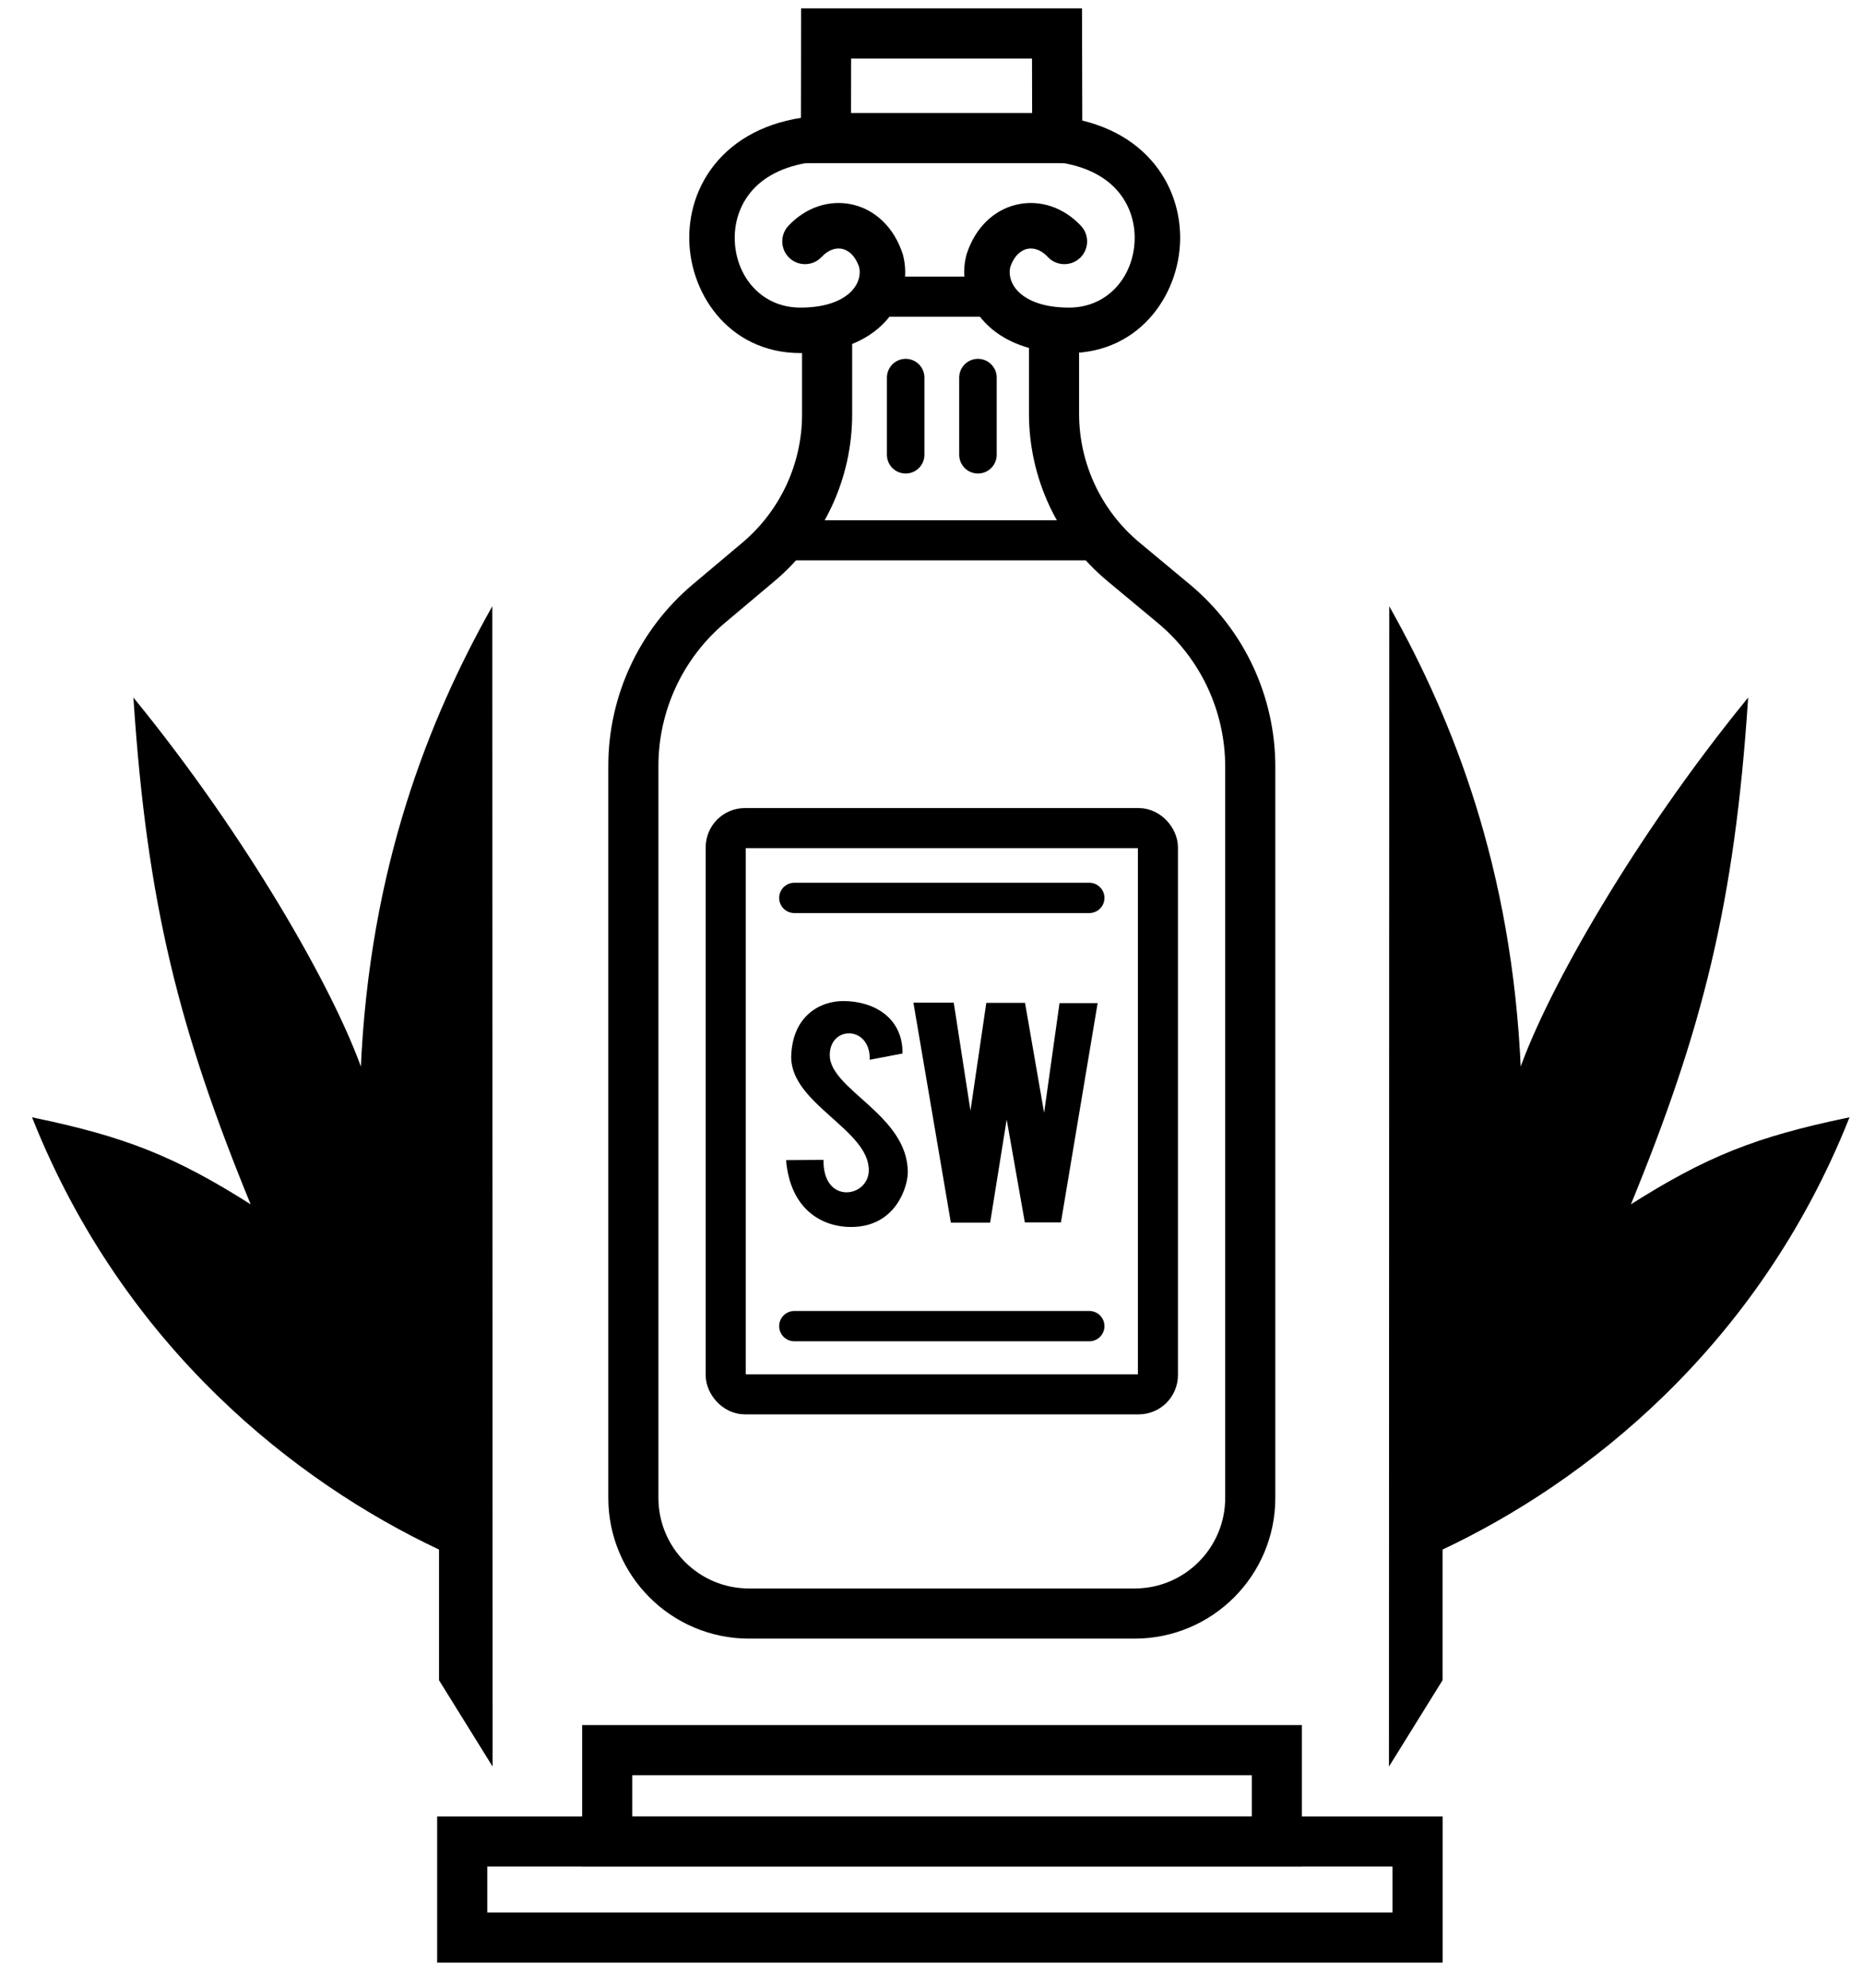 <svg width="30" height="32" viewBox="0 0 30 32" fill="none" xmlns="http://www.w3.org/2000/svg">
<g id="Logo">
<path id="Vector 1" d="M12.491 8.698H17.779" stroke="black" stroke-width="0.645"/>
<path id="Vector 9" d="M14.211 4.776H16.059" stroke="black" stroke-width="0.645"/>
<path id="Vector 7" d="M12.791 14.455H17.541" stroke="black" stroke-width="0.488" stroke-linecap="round"/>
<path id="Vector 8" d="M12.791 21.349H17.541" stroke="black" stroke-width="0.488" stroke-linecap="round"/>
<path id="Vector 2" d="M14.584 6.079L14.584 7.321" stroke="black" stroke-width="0.604" stroke-linecap="round"/>
<path id="Vector 3" d="M15.748 6.079L15.748 7.321" stroke="black" stroke-width="0.604" stroke-linecap="round"/>
<path id="Rectangle 1" d="M13.303 0.539H17.021L17.025 2.223H13.3L13.303 0.539Z" stroke="black" stroke-width="0.807"/>
<rect id="Rectangle 3" x="11.686" y="13.331" width="6.96" height="9.116" rx="0.31" stroke="black" stroke-width="0.645"/>
<path id="Rectangle 2" d="M13.319 5.488V6.671C13.319 7.586 12.914 8.455 12.214 9.045L11.414 9.718C10.644 10.367 10.199 11.323 10.199 12.33V24.113C10.199 25.142 11.033 25.976 12.062 25.976H18.27C19.299 25.976 20.133 25.142 20.133 24.113V12.344C20.133 11.329 19.682 10.367 18.901 9.718L18.093 9.046C17.383 8.456 16.973 7.581 16.973 6.659C16.973 6.317 16.973 5.964 16.973 5.529" stroke="black" stroke-width="0.807"/>
<path id="Vector 5" d="M17.407 3.636C17.546 3.784 17.537 4.016 17.39 4.154C17.242 4.292 17.01 4.284 16.872 4.136L17.407 3.636ZM15.916 4.199L15.562 4.105L15.564 4.095L15.568 4.085L15.916 4.199ZM16.675 1.857C17.418 1.857 17.996 2.072 18.396 2.436C18.794 2.798 18.986 3.281 19.003 3.758C19.036 4.69 18.38 5.684 17.214 5.684V4.952C17.875 4.952 18.292 4.398 18.271 3.783C18.26 3.486 18.142 3.195 17.903 2.977C17.665 2.761 17.275 2.589 16.675 2.589V1.857ZM17.214 5.684C16.611 5.684 16.148 5.498 15.855 5.186C15.563 4.876 15.466 4.467 15.562 4.105L16.27 4.293C16.241 4.401 16.264 4.552 16.388 4.684C16.511 4.814 16.759 4.952 17.214 4.952V5.684ZM15.568 4.085C15.704 3.669 16.001 3.378 16.376 3.293C16.748 3.208 17.132 3.341 17.407 3.636L16.872 4.136C16.755 4.01 16.629 3.986 16.539 4.007C16.451 4.027 16.332 4.103 16.264 4.313L15.568 4.085Z" fill="black"/>
<path id="Vector 10" d="M12.695 3.636C12.557 3.784 12.566 4.016 12.713 4.154C12.861 4.292 13.093 4.284 13.231 4.136L12.695 3.636ZM14.187 4.199L14.541 4.105L14.539 4.095L14.535 4.085L14.187 4.199ZM13.428 1.857C12.685 1.857 12.107 2.072 11.707 2.436C11.309 2.798 11.117 3.281 11.1 3.758C11.067 4.69 11.723 5.684 12.889 5.684V4.952C12.228 4.952 11.811 4.398 11.832 3.783C11.843 3.486 11.961 3.195 12.2 2.977C12.438 2.761 12.828 2.589 13.428 2.589V1.857ZM12.889 5.684C13.492 5.684 13.955 5.498 14.248 5.186C14.54 4.876 14.637 4.467 14.541 4.105L13.833 4.293C13.862 4.401 13.839 4.552 13.715 4.684C13.592 4.814 13.344 4.952 12.889 4.952V5.684ZM14.535 4.085C14.399 3.669 14.102 3.378 13.727 3.293C13.355 3.208 12.971 3.341 12.695 3.636L13.231 4.136C13.348 4.01 13.474 3.986 13.564 4.007C13.652 4.027 13.771 4.103 13.839 4.313L14.535 4.085Z" fill="black"/>
<path id="Vector 9_2" d="M14.518 16.947L14.021 17.042C14.021 16.487 13.346 16.49 13.346 16.987C13.346 17.553 14.603 17.956 14.603 18.873C14.603 19.087 14.421 19.737 13.707 19.737C13.218 19.737 12.745 19.439 12.675 18.692L13.245 18.688C13.245 19.421 14.006 19.298 14.006 18.837C14.006 18.177 12.756 17.763 12.756 17.016C12.771 16.363 13.214 16.131 13.579 16.131C14.064 16.131 14.518 16.392 14.518 16.947Z" fill="black" stroke="black" stroke-width="0.031"/>
<path id="Vector 10_2" d="M15.345 16.157H14.727L15.325 19.668H15.931L16.21 17.93L16.516 19.664H17.071L17.657 16.164H17.075L16.815 18.014L16.493 16.16H15.896L15.628 17.985L15.345 16.157Z" fill="black" stroke="black" stroke-width="0.031"/>
<path id="Vector 11" d="M22.382 28.385L22.387 9.819C23.366 11.574 24.338 13.958 24.476 17.249C24.939 15.919 26.358 13.455 28.132 11.277C27.915 14.529 27.411 16.557 26.23 19.427C27.488 18.625 28.29 18.314 29.758 18.008C28.29 21.684 25.52 23.852 23.214 24.936V27.045L22.382 28.385Z" fill="black" stroke="black" stroke-width="0.031"/>
<path id="Vector 12" d="M7.917 28.385L7.912 9.819C6.932 11.574 5.961 13.958 5.823 17.249C5.36 15.919 3.941 13.455 2.167 11.277C2.384 14.529 2.888 16.557 4.069 19.427C2.811 18.625 2.009 18.314 0.541 18.008C2.009 21.684 4.778 23.852 7.085 24.936V27.045L7.917 28.385Z" fill="black" stroke="black" stroke-width="0.031"/>
<rect id="Rectangle 4" x="9.778" y="28.175" width="10.783" height="1.471" stroke="black" stroke-width="0.807"/>
<rect id="Rectangle 5" x="7.443" y="29.646" width="15.384" height="1.546" stroke="black" stroke-width="0.807"/>
</g>
</svg>
